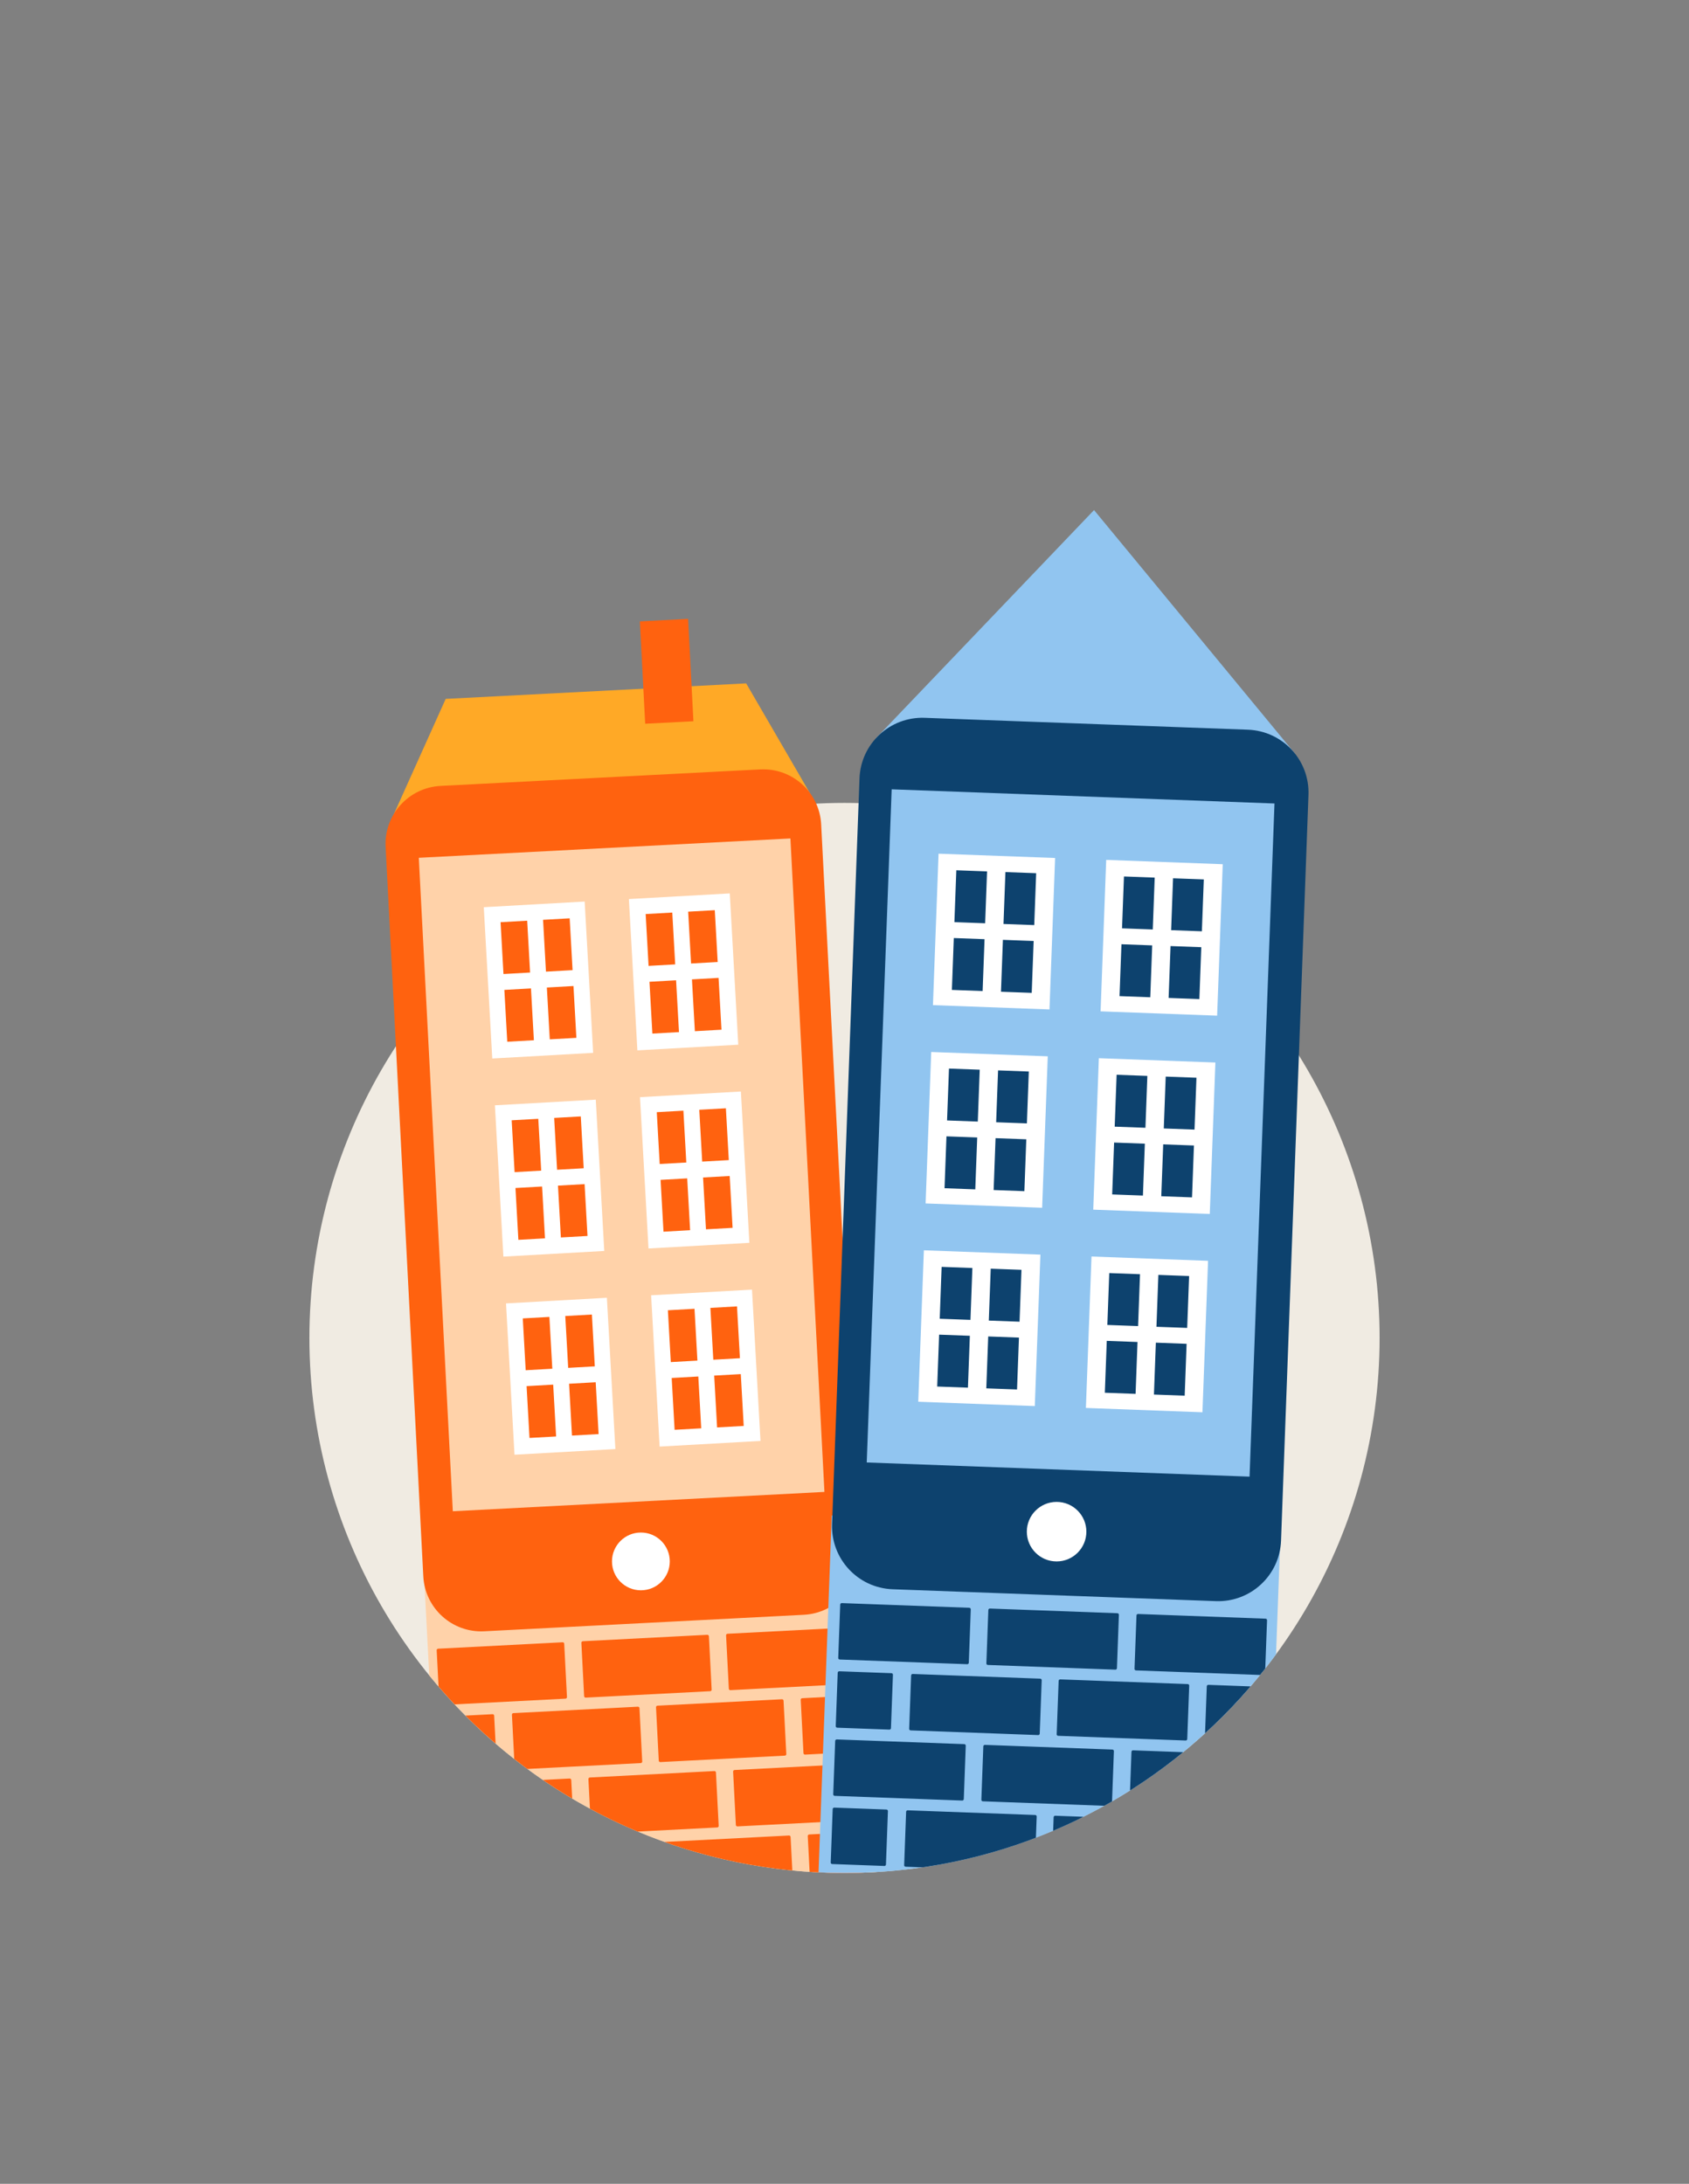 <svg enable-background="new 0 0 232 300" viewBox="0 0 232 300" xmlns="http://www.w3.org/2000/svg" xmlns:xlink="http://www.w3.org/1999/xlink"><rect x="0" y="0" width="232" height="300" fill="#808080" stroke="none"/><clipPath id="a"><path d="m189.5 183.798c0 40.593-32.907 73.5-73.5 73.5s-73.5-32.907-73.5-73.5-8.438-124.434 71.928-124.434c84.991 0 75.072 83.841 75.072 124.434z"/></clipPath><circle cx="116" cy="183.798" fill="#f0ebe2" r="73.5"/><g clip-path="url(#a)"><path d="m59.545 214.208h59.905v57.393h-59.905z" fill="#ffd2a9" transform="matrix(.999 -.052 .052 .999 -12.408 4.939)"/><path d="m102.494 93.878-41.274 2.131-7.245 16.109 57.386-2.963z" fill="#ffa926"/><path d="m88.184 85.191h6.632v14.076h-6.632z" fill="#ff620f" transform="matrix(.999 -.052 .052 .999 -4.635 4.841)"/><path d="m88.983 260.918-17.101.883c-.115.006-.213-.083-.219-.198l-.378-7.329c-.006-.115.083-.213.198-.219l17.101-.883c.115-.006.213.083.219.198l.378 7.329c.006.115-.083.213-.198.219z" fill="#ff620f"/><path d="m69.023 261.949-6.994.361c-.115.006-.213-.083-.219-.198l-.378-7.329c-.006-.115.083-.213.198-.219l6.994-.361c.115-.006.213.083.219.198l.378 7.329c.006.115-.082.213-.198.219z" fill="#ff620f"/><path d="m108.775 259.896-17.101.883c-.115.006-.213-.083-.219-.198l-.378-7.329c-.006-.115.083-.213.198-.219l17.101-.883c.115-.006.213.083.219.198l.378 7.329c.005.115-.083.213-.198.219z" fill="#ff620f"/><path d="m118.881 259.374-7.331.379c-.115.006-.213-.083-.219-.198l-.378-7.329c-.006-.115.083-.213.198-.219l7.331-.379c.115-.006.213.083.219.198l.378 7.329c.006.115-.083.213-.198.219z" fill="#ff620f"/><path d="m88.017 242.2-17.101.883c-.115.006-.213-.083-.219-.198l-.378-7.329c-.006-.115.083-.213.198-.219l17.101-.883c.115-.006.213.083.219.198l.378 7.329c.005.115-.083.213-.198.219z" fill="#ff620f"/><path d="m68.057 243.231-6.994.361c-.115.006-.213-.083-.219-.198l-.378-7.329c-.006-.115.083-.213.198-.219l6.994-.361c.115-.006.213.083.219.198l.378 7.329c.005.115-.083.213-.198.219z" fill="#ff620f"/><path d="m107.808 241.178-17.101.883c-.115.006-.213-.083-.219-.198l-.378-7.329c-.006-.115.083-.213.198-.219l17.101-.883c.115-.006.213.083.219.198l.378 7.329c.006.115-.083.213-.198.219z" fill="#ff620f"/><path d="m117.915 240.656-7.331.379c-.115.006-.213-.083-.219-.198l-.378-7.329c-.006-.115.083-.213.198-.219l7.331-.379c.115-.006.213.083.219.198l.378 7.329c.005.115-.083.213-.198.219z" fill="#ff620f"/><path d="m78.646 252.068-17.101.883c-.115.006-.213-.083-.219-.198l-.378-7.329c-.006-.115.083-.213.198-.219l17.101-.883c.115-.006.213.083.219.198l.378 7.329c.006.115-.082.213-.198.219z" fill="#ff620f"/><path d="m98.522 251.042-17.101.883c-.115.006-.213-.083-.219-.198l-.378-7.329c-.006-.115.083-.213.198-.219l17.101-.883c.115-.006.213.083.219.198l.378 7.329c.006.114-.083.213-.198.219z" fill="#ff620f"/><path d="m118.398 250.015-17.101.883c-.115.006-.213-.083-.219-.198l-.378-7.329c-.006-.115.083-.213.198-.219l17.101-.883c.115-.006.213.083.219.198l.378 7.329c.005.115-.083.213-.198.219z" fill="#ff620f"/><path d="m77.68 233.35-17.101.883c-.115.006-.213-.083-.219-.198l-.378-7.329c-.006-.115.083-.213.198-.219l17.101-.883c.115-.006.213.083.219.198l.378 7.329c.005.115-.083.213-.198.219z" fill="#ff620f"/><path d="m97.555 232.324-17.101.883c-.115.006-.213-.083-.219-.198l-.378-7.329c-.006-.115.083-.213.198-.219l17.101-.883c.115-.006.213.083.219.198l.378 7.329c.006.114-.082.213-.198.219z" fill="#ff620f"/><path d="m117.431 231.297-17.101.883c-.115.006-.213-.083-.219-.198l-.378-7.329c-.006-.115.083-.213.198-.219l17.101-.883c.115-.006.213.083.219.198l.378 7.329c.006.115-.083.213-.198.219z" fill="#ff620f"/><path d="m79.613 270.786-17.101.883c-.115.006-.213-.083-.219-.198l-.378-7.329c-.006-.115.083-.213.198-.219l17.101-.883c.115-.006.213.083.219.198l.378 7.329c.006.115-.083.213-.198.219z" fill="#ff620f"/><path d="m99.489 269.759-17.101.883c-.115.006-.213-.083-.219-.198l-.378-7.329c-.006-.115.083-.213.198-.219l17.101-.883c.115-.006.213.083.219.198l.378 7.329c.005.115-.083.213-.198.219z" fill="#ff620f"/><path d="m119.364 268.733-17.101.883c-.115.006-.213-.083-.219-.198l-.378-7.329c-.006-.115.083-.213.198-.219l17.101-.883c.115-.006.213.083.219.198l.378 7.329c.006.115-.082.213-.198.219z" fill="#ff620f"/><path d="m110.42 221.828-43.904 2.267c-4.397.227-8.145-3.153-8.372-7.55l-5.175-100.21c-.227-4.397 3.153-8.145 7.55-8.372l43.904-2.267c4.397-.227 8.145 3.153 8.372 7.55l5.175 100.21c.226 4.397-3.154 8.145-7.55 8.372z" fill="#ff620f"/><path d="m59.74 116.448h51.096v89.858h-51.096z" fill="#ffd2a9" transform="matrix(.999 -.052 .052 .999 -8.209 4.613)"/><circle cx="88.031" cy="214.496" fill="#fff" r="3.969"/><path d="m70.08 178.74h13.884v20.826h-13.884z" fill="#fff" transform="matrix(.998 -.056 .056 .998 -10.444 4.597)"/><path d="m72.01 181.096h3.663v7.134h-3.663z" fill="#ff620f" transform="matrix(.998 -.056 .056 .998 -10.198 4.412)"/><path d="m77.85 180.77h3.663v7.134h-3.663z" fill="#ff620f" transform="matrix(.998 -.056 .056 .998 -10.171 4.738)"/><path d="m72.531 190.402h3.663v7.134h-3.663z" fill="#ff620f" transform="matrix(.998 -.056 .056 .998 -10.717 4.456)"/><path d="m78.371 190.075h3.663v7.134h-3.663z" fill="#ff620f" transform="matrix(.998 -.056 .056 .998 -10.69 4.782)"/><path d="m90.021 177.624h13.884v20.826h-13.884z" fill="#fff" transform="matrix(.998 -.056 .056 .998 -10.35 5.709)"/><path d="m91.951 179.981h3.663v7.134h-3.663z" fill="#ff620f" transform="matrix(.998 -.056 .056 .998 -10.105 5.524)"/><path d="m97.791 179.654h3.663v7.134h-3.663z" fill="#ff620f" transform="matrix(.998 -.056 .056 .998 -10.077 5.85)"/><path d="m92.472 189.286h3.663v7.134h-3.663z" fill="#ff620f" transform="matrix(.998 -.056 .056 .998 -10.623 5.568)"/><path d="m98.311 188.96h3.663v7.134h-3.663z" fill="#ff620f" transform="matrix(.998 -.056 .056 .998 -10.596 5.893)"/><path d="m68.557 151.513h13.884v20.826h-13.884z" fill="#fff" transform="matrix(.998 -.056 .056 .998 -8.926 4.469)"/><path d="m70.488 153.869h3.663v7.134h-3.663z" fill="#ff620f" transform="matrix(.998 -.056 .056 .998 -8.68 4.285)"/><path d="m76.327 153.543h3.663v7.134h-3.663z" fill="#ff620f" transform="matrix(.998 -.056 .056 .998 -8.652 4.61)"/><path d="m71.008 163.175h3.663v7.134h-3.663z" fill="#ff620f" transform="matrix(.998 -.056 .056 .998 -9.199 4.328)"/><path d="m76.848 162.848h3.663v7.134h-3.663z" fill="#ff620f" transform="matrix(.998 -.056 .056 .998 -9.171 4.654)"/><path d="m88.498 150.397h13.884v20.826h-13.884z" fill="#fff" transform="matrix(.998 -.056 .056 .998 -8.832 5.581)"/><path d="m90.428 152.754h3.663v7.134h-3.663z" fill="#ff620f" transform="matrix(.998 -.056 .056 .998 -8.586 5.397)"/><path d="m96.268 152.427h3.663v7.134h-3.663z" fill="#ff620f" transform="matrix(.998 -.056 .056 .998 -8.559 5.722)"/><path d="m90.949 162.059h3.663v7.134h-3.663z" fill="#ff620f" transform="matrix(.998 -.056 .056 .998 -9.105 5.44)"/><path d="m96.788 161.733h3.663v7.134h-3.663z" fill="#ff620f" transform="matrix(.998 -.056 .056 .998 -9.078 5.766)"/><path d="m67.034 124.286h13.884v20.826h-13.884z" fill="#fff" transform="matrix(.998 -.056 .056 .998 -7.407 4.342)"/><path d="m68.965 126.642h3.663v7.134h-3.663z" fill="#ff620f" transform="matrix(.998 -.056 .056 .998 -7.162 4.157)"/><path d="m74.804 126.316h3.663v7.134h-3.663z" fill="#ff620f" transform="matrix(.998 -.056 .056 .998 -7.134 4.483)"/><path d="m69.485 135.948h3.663v7.134h-3.663z" fill="#ff620f" transform="matrix(.998 -.056 .056 .998 -7.681 4.201)"/><path d="m75.325 135.621h3.663v7.134h-3.663z" fill="#ff620f" transform="matrix(.998 -.056 .056 .998 -7.653 4.526)"/><path d="m86.975 123.17h13.884v20.826h-13.884z" fill="#fff" transform="matrix(.998 -.056 .056 .998 -7.314 5.454)"/><path d="m88.905 125.527h3.663v7.134h-3.663z" fill="#ff620f" transform="matrix(.998 -.056 .056 .998 -7.068 5.269)"/><path d="m94.745 125.2h3.663v7.134h-3.663z" fill="#ff620f" transform="matrix(.998 -.056 .056 .998 -7.041 5.595)"/><path d="m89.426 134.832h3.663v7.134h-3.663z" fill="#ff620f" transform="matrix(.998 -.056 .056 .998 -7.587 5.313)"/><path d="m95.265 134.506h3.663v7.134h-3.663z" fill="#ff620f" transform="matrix(.998 -.056 .056 .998 -7.56 5.638)"/><path d="m150.277 70.071-29.986 31.373 57.592 2.087z" fill="#91c5f0"/><path d="m113.232 209.353h61.711v58.964h-61.711z" fill="#91c5f0" transform="matrix(.999 .037 -.037 .999 8.874 -5.133)"/><path d="m167.013 219.953-44.403-1.633c-4.768-.175-8.491-4.183-8.316-8.95l3.767-102.445c.175-4.768 4.183-8.491 8.95-8.316l44.403 1.633c4.768.175 8.491 4.183 8.316 8.95l-3.767 102.445c-.174 4.768-4.182 8.491-8.95 8.316z" fill="#0d426e"/><path d="m120.828 109.371h52.636v92.566h-52.636z" fill="#91c5f0" transform="matrix(.999 .037 -.037 .999 5.819 -5.302)"/><circle cx="145.133" cy="210.41" fill="#fff" r="4.089"/><path d="m126.599 172.068h16.024v20.826h-16.024z" fill="#fff" transform="matrix(.999 .037 -.037 .999 6.796 -4.823)"/><path d="m129.296 174.133h4.227v7.134h-4.227z" fill="#0d426e" transform="matrix(.999 .037 -.037 .999 6.619 -4.709)"/><path d="m136.042 174.381h4.227v7.134h-4.227z" fill="#0d426e" transform="matrix(.999 .037 -.037 .999 6.632 -4.957)"/><path d="m128.953 183.447h4.227v7.134h-4.227z" fill="#0d426e" transform="matrix(.999 .037 -.037 .999 6.96 -4.69)"/><path d="m135.699 183.695h4.227v7.134h-4.227z" fill="#0d426e" transform="matrix(.999 .037 -.037 .999 6.974 -4.938)"/><path d="m149.634 172.915h16.024v20.826h-16.024z" fill="#fff" transform="matrix(.999 .037 -.037 .999 6.843 -5.669)"/><path d="m152.33 174.98h4.227v7.134h-4.227z" fill="#0d426e" transform="matrix(.999 .037 -.037 .999 6.665 -5.555)"/><path d="m159.076 175.228h4.227v7.134h-4.227z" fill="#0d426e" transform="matrix(.999 .037 -.037 .999 6.679 -5.802)"/><path d="m151.988 184.294h4.227v7.134h-4.227z" fill="#0d426e" transform="matrix(.999 .037 -.037 .999 7.007 -5.536)"/><path d="m158.734 184.542h4.227v7.134h-4.227z" fill="#0d426e" transform="matrix(.999 .037 -.037 .999 7.021 -5.784)"/><path d="m127.601 144.817h16.024v20.826h-16.024z" fill="#fff" transform="matrix(.999 .037 -.037 .999 5.796 -4.878)"/><path d="m130.298 146.882h4.227v7.134h-4.227z" fill="#0d426e" transform="matrix(.999 .037 -.037 .999 5.618 -4.764)"/><path d="m137.044 147.13h4.227v7.134h-4.227z" fill="#0d426e" transform="matrix(.999 .037 -.037 .999 5.631 -5.012)"/><path d="m129.955 156.196h4.227v7.134h-4.227z" fill="#0d426e" transform="matrix(.999 .037 -.037 .999 5.96 -4.745)"/><path d="m136.701 156.444h4.227v7.134h-4.227z" fill="#0d426e" transform="matrix(.999 .037 -.037 .999 5.973 -4.993)"/><path d="m150.636 145.664h16.024v20.826h-16.024z" fill="#fff" transform="matrix(.999 .037 -.037 .999 5.842 -5.724)"/><path d="m153.332 147.729h4.227v7.134h-4.227z" fill="#0d426e" transform="matrix(.999 .037 -.037 .999 5.665 -5.61)"/><path d="m160.078 147.977h4.227v7.134h-4.227z" fill="#0d426e" transform="matrix(.999 .037 -.037 .999 5.678 -5.858)"/><path d="m152.99 157.043h4.227v7.134h-4.227z" fill="#0d426e" transform="matrix(.999 .037 -.037 .999 6.006 -5.591)"/><path d="m159.736 157.291h4.227v7.134h-4.227z" fill="#0d426e" transform="matrix(.999 .037 -.037 .999 6.02 -5.839)"/><path d="m128.603 117.566h16.024v20.826h-16.024z" fill="#fff" transform="matrix(.999 .037 -.037 .999 4.795 -4.934)"/><path d="m131.3 119.631h4.227v7.134h-4.227z" fill="#0d426e" transform="matrix(.999 .037 -.037 .999 4.617 -4.819)"/><path d="m138.046 119.879h4.227v7.134h-4.227z" fill="#0d426e" transform="matrix(.999 .037 -.037 .999 4.631 -5.067)"/><path d="m130.957 128.945h4.227v7.134h-4.227z" fill="#0d426e" transform="matrix(.999 .037 -.037 .999 4.959 -4.8)"/><path d="m137.703 129.193h4.227v7.134h-4.227z" fill="#0d426e" transform="matrix(.999 .037 -.037 .999 4.973 -5.048)"/><path d="m151.638 118.413h16.024v20.826h-16.024z" fill="#fff" transform="matrix(.999 .037 -.037 .999 4.842 -5.779)"/><g fill="#0d426e"><path d="m154.334 120.478h4.227v7.134h-4.227z" transform="matrix(.999 .037 -.037 .999 4.664 -5.665)"/><path d="m161.08 120.726h4.227v7.134h-4.227z" transform="matrix(.999 .037 -.037 .999 4.678 -5.913)"/><path d="m153.992 129.792h4.227v7.134h-4.227z" transform="matrix(.999 .037 -.037 .999 5.006 -5.646)"/><path d="m160.738 130.04h4.227v7.134h-4.227z" transform="matrix(.999 .037 -.037 .999 5.019 -5.894)"/><path d="m141.913 257.083-17.517-.644c-.115-.004-.205-.101-.201-.216l.27-7.334c.004-.115.101-.205.216-.201l17.517.644c.115.004.205.101.201.216l-.27 7.334c-.004.116-.101.206-.216.201z"/><path d="m121.478 256.332-7.17-.264c-.115-.004-.205-.101-.201-.216l.27-7.334c.004-.115.101-.205.216-.201l7.17.264c.115.004.205.101.201.216l-.27 7.334c-.003.115-.1.205-.216.201z"/><path d="m162.174 257.828-17.516-.644c-.115-.004-.205-.101-.201-.216l.27-7.334c.004-.115.101-.205.216-.201l17.516.644c.115.004.205.101.201.216l-.27 7.334c-.004.116-.101.206-.216.201z"/><path d="m172.521 258.209-7.515-.276c-.115-.004-.205-.101-.201-.216l.27-7.334c.004-.115.101-.205.216-.201l7.515.276c.115.004.205.101.201.216l-.27 7.334c-.004.115-.101.205-.216.201z"/><path d="m142.601 238.353-17.517-.644c-.115-.004-.205-.101-.201-.216l.27-7.334c.004-.115.101-.205.216-.201l17.517.644c.115.004.205.101.201.216l-.27 7.334c-.004.115-.101.205-.216.201z"/><path d="m122.167 237.602-7.17-.264c-.115-.004-.205-.101-.201-.216l.27-7.334c.004-.115.101-.205.216-.201l7.17.264c.115.004.205.101.201.216l-.27 7.334c-.004.115-.101.205-.216.201z"/><path d="m162.863 239.098-17.517-.644c-.115-.004-.205-.101-.201-.216l.27-7.334c.004-.115.101-.205.216-.201l17.517.644c.115.004.205.101.201.216l-.27 7.334c-.004.115-.101.205-.216.201z"/><path d="m173.209 239.479-7.515-.276c-.115-.004-.205-.101-.201-.216l.27-7.334c.004-.115.101-.205.216-.201l7.515.276c.115.004.205.101.201.216l-.27 7.334c-.004.115-.1.205-.216.201z"/><path d="m132.169 247.347-17.517-.644c-.115-.004-.205-.101-.201-.216l.27-7.334c.004-.115.101-.205.216-.201l17.517.644c.115.004.205.101.201.216l-.27 7.334c-.004.116-.101.205-.216.201z"/><path d="m152.517 248.095-17.517-.644c-.115-.004-.205-.101-.201-.216l.27-7.334c.004-.115.101-.205.216-.201l17.517.644c.115.004.205.101.201.216l-.27 7.334c-.004.116-.101.206-.216.201z"/><path d="m172.865 248.844-17.516-.644c-.115-.004-.205-.101-.201-.216l.27-7.334c.004-.115.101-.205.216-.201l17.516.644c.115.004.205.101.201.216l-.27 7.334c-.004.115-.101.205-.216.201z"/><path d="m132.858 228.617-17.517-.644c-.115-.004-.205-.101-.201-.216l.27-7.334c.004-.115.101-.205.216-.201l17.517.644c.115.004.205.101.201.216l-.27 7.334c-.004.115-.101.205-.216.201z"/><path d="m153.206 229.365-17.517-.644c-.115-.004-.205-.101-.201-.216l.27-7.334c.004-.115.101-.205.216-.201l17.516.644c.115.004.205.101.201.216l-.27 7.334c-.003.116-.1.206-.215.201z"/><path d="m173.554 230.113-17.517-.644c-.115-.004-.205-.101-.201-.216l.27-7.334c.004-.115.101-.205.216-.201l17.517.644c.115.004.205.101.201.216l-.27 7.334c-.004.116-.101.206-.216.201z"/><path d="m131.48 266.077-17.517-.644c-.115-.004-.205-.101-.201-.216l.27-7.334c.004-.115.101-.205.216-.201l17.517.644c.115.004.205.101.201.216l-.27 7.334c-.003.116-.1.206-.216.201z"/><path d="m151.828 266.826-17.516-.644c-.115-.004-.205-.101-.201-.216l.27-7.334c.004-.115.101-.205.216-.201l17.516.644c.115.004.205.101.201.216l-.27 7.334c-.004.115-.1.205-.216.201z"/><path d="m172.176 267.574-17.517-.644c-.115-.004-.205-.101-.201-.216l.27-7.334c.004-.115.101-.205.216-.201l17.517.644c.115.004.205.101.201.216l-.27 7.334c-.004.115-.101.205-.216.201z"/></g></g></svg>